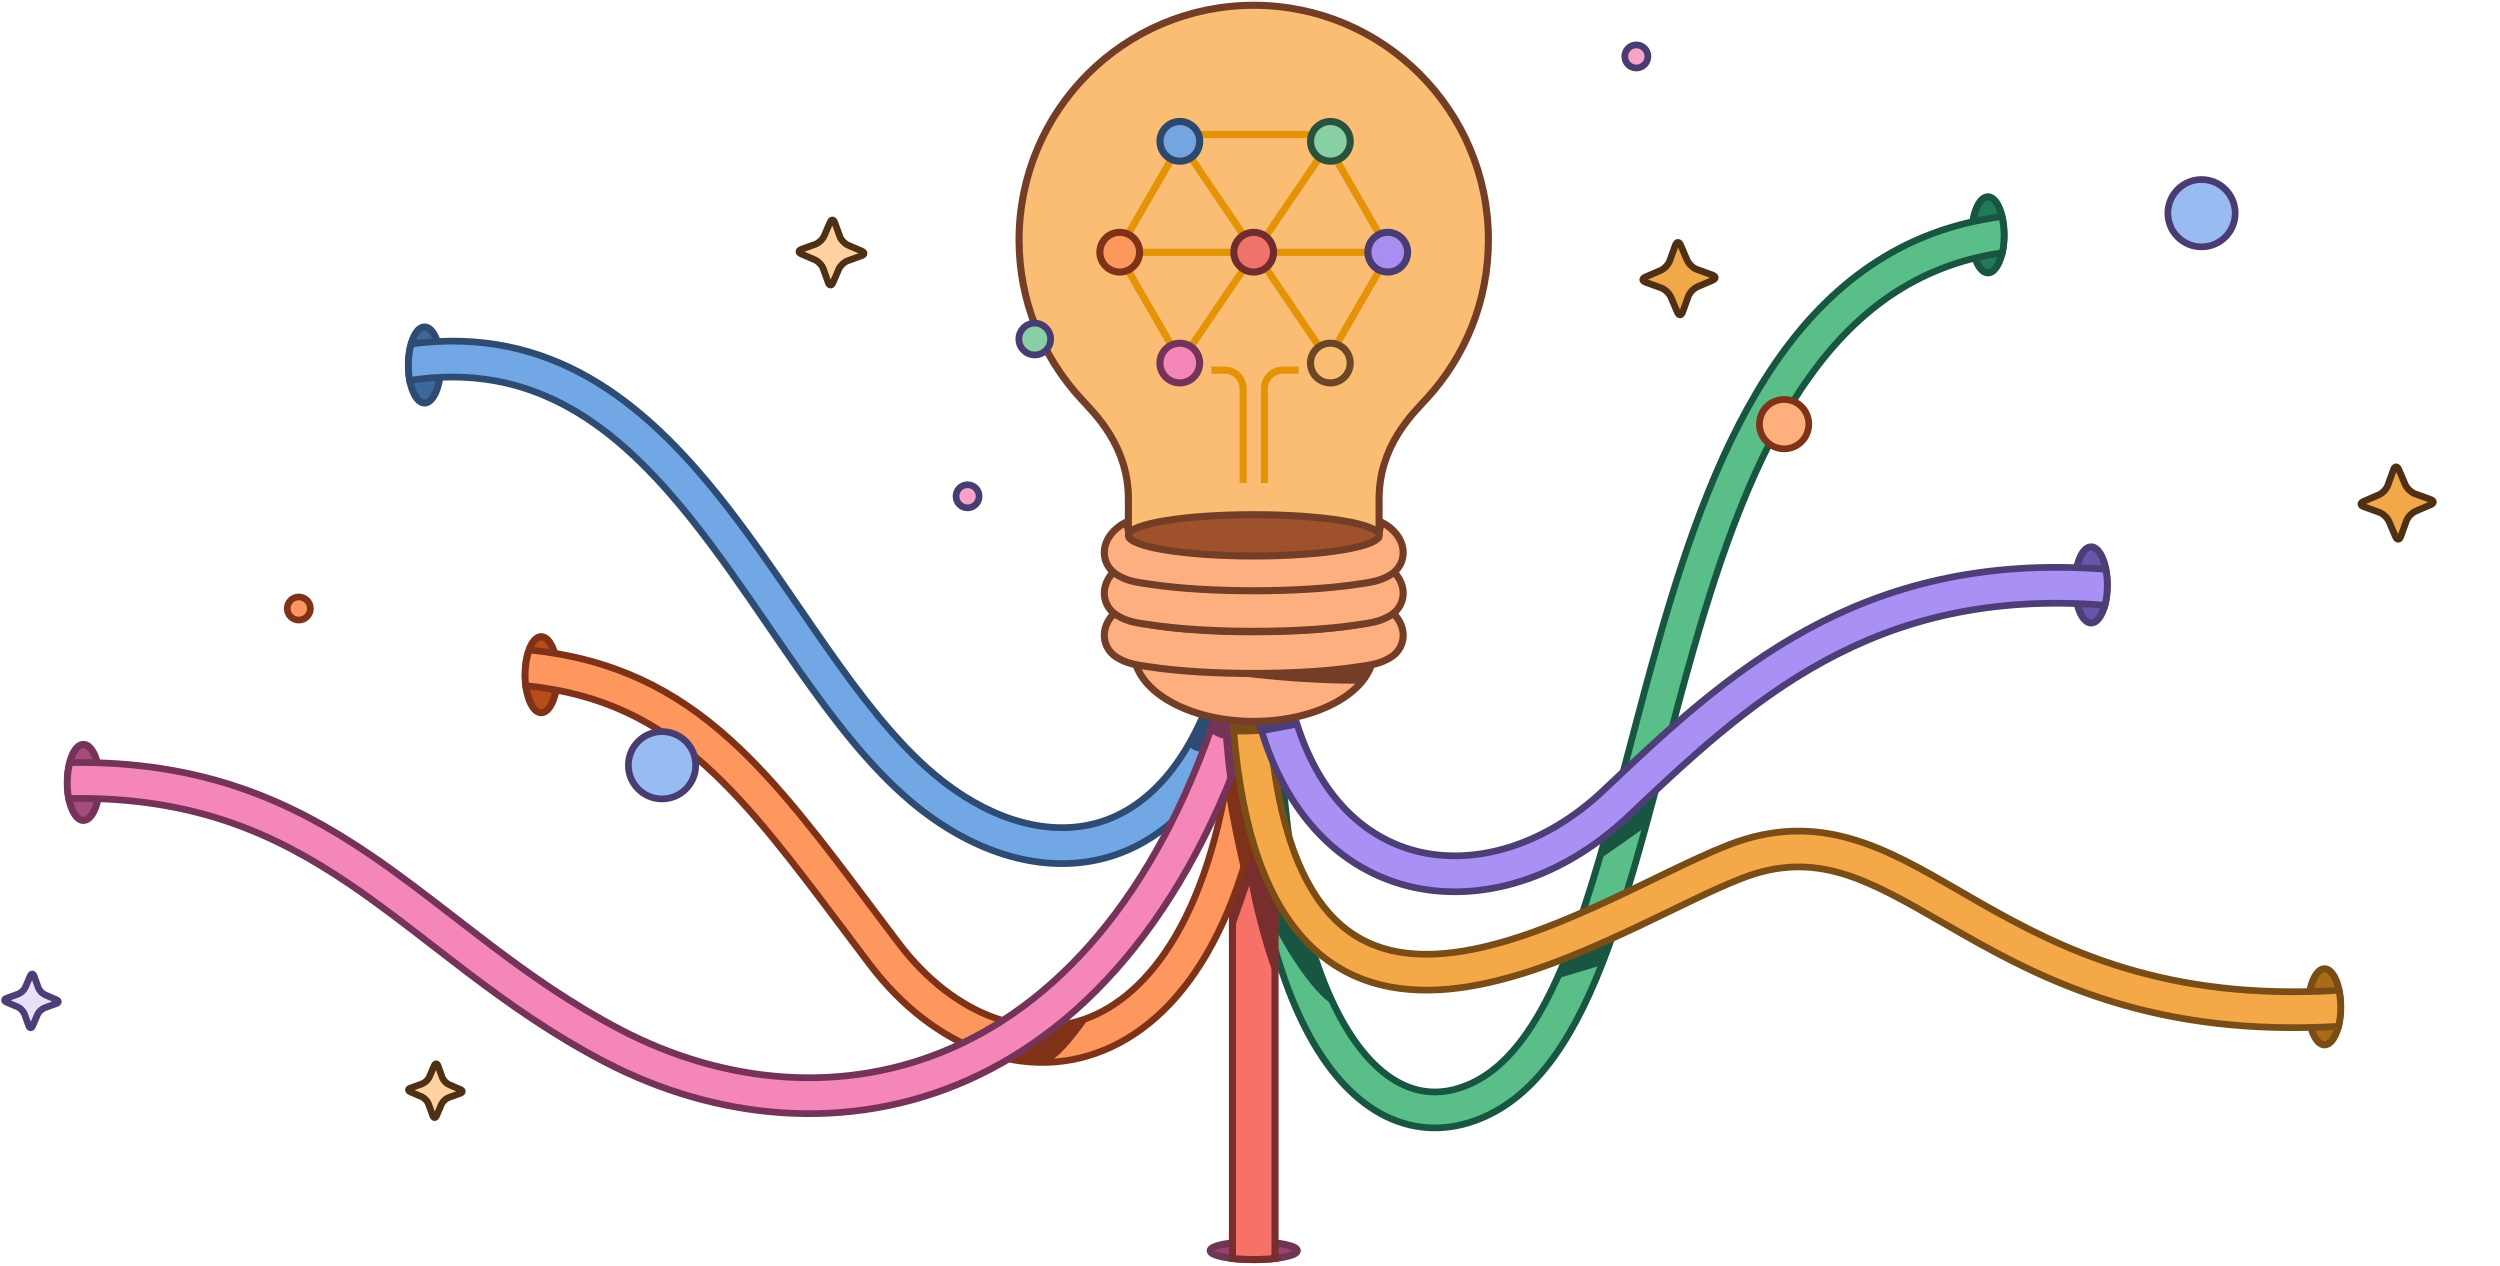 <svg width="557" height="282" viewBox="0 0 557 282" fill="none" xmlns="http://www.w3.org/2000/svg">
	<path d="M442.91 60.787C440.927 60.787 439.32 56.997 439.32 52.321C439.32 47.645 440.927 43.855 442.91 43.855C444.893 43.855 446.5 47.645 446.5 52.321C446.5 56.997 444.893 60.787 442.91 60.787Z" fill="#1F7A57" stroke="#195642" stroke-width="1.581" stroke-miterlimit="10" />
	<path fill-rule="evenodd" clip-rule="evenodd" d="M446.107 56.321C446.358 55.165 446.5 53.855 446.5 52.466C446.5 50.935 446.327 49.498 446.026 48.258C423.449 51.163 407.51 63.579 395.749 80.584C383.735 97.955 375.952 120.279 369.592 142.525C367.242 150.743 365.096 158.905 363.008 166.847L363.008 166.848L363.008 166.848C359.366 180.697 355.901 193.876 351.841 205.51C348.674 214.584 345.237 222.415 341.243 228.586C337.252 234.752 332.846 239.042 327.819 241.37C322.672 243.754 317.789 243.884 313.252 241.971C308.607 240.013 303.88 235.721 299.614 228.437C291.043 213.806 285 188.212 285 150.5H277C277 188.788 283.09 216.056 292.711 232.481C297.54 240.725 303.423 246.509 310.144 249.343C316.973 252.222 324.211 251.858 331.181 248.63C338.029 245.458 343.467 239.873 347.959 232.933C352.447 225.999 356.131 217.494 359.394 208.146C363.545 196.252 367.165 182.497 370.875 168.401L370.875 168.4C372.947 160.526 375.047 152.546 377.283 144.725C383.61 122.596 391.109 101.358 402.329 85.135C412.942 69.79 426.76 59.091 446.107 56.321Z" fill="#5ABE89" />
	<path d="M446.107 56.321L446.84 56.48L446.73 56.989L446.214 57.063L446.107 56.321ZM446.026 48.258L445.93 47.514L446.596 47.429L446.755 48.081L446.026 48.258ZM395.749 80.584L395.132 80.157L395.132 80.157L395.749 80.584ZM369.592 142.525L368.871 142.319L368.871 142.319L369.592 142.525ZM363.008 166.847L363.733 167.038L363.731 167.045L363.008 166.847ZM363.008 166.848L363.731 167.045L363.729 167.054L363.726 167.063L363.008 166.848ZM363.008 166.848L362.282 166.657L362.286 166.645L362.289 166.633L363.008 166.848ZM351.841 205.51L352.549 205.757L352.549 205.757L351.841 205.51ZM341.243 228.586L340.613 228.179L340.613 228.179L341.243 228.586ZM327.819 241.37L328.134 242.051L328.134 242.051L327.819 241.37ZM313.252 241.971L313.544 241.28L313.544 241.28L313.252 241.971ZM299.614 228.437L298.967 228.816L298.967 228.816L299.614 228.437ZM285 150.5V149.75H285.75V150.5H285ZM277 150.5H276.25V149.75H277V150.5ZM292.711 232.481L293.358 232.102L293.358 232.102L292.711 232.481ZM310.144 249.343L310.436 248.652L310.436 248.652L310.144 249.343ZM331.181 248.63L330.866 247.949L330.866 247.949L331.181 248.63ZM347.959 232.933L348.588 233.341L348.588 233.341L347.959 232.933ZM359.394 208.146L360.102 208.393L360.102 208.393L359.394 208.146ZM370.875 168.401L370.149 168.21L370.15 168.207L370.875 168.401ZM370.875 168.4L371.6 168.59L371.6 168.593L370.875 168.4ZM377.283 144.725L378.004 144.931L378.004 144.931L377.283 144.725ZM402.329 85.135L402.946 85.561L402.946 85.561L402.329 85.135ZM445.374 56.161C445.613 55.061 445.75 53.805 445.75 52.466H447.25C447.25 53.904 447.103 55.268 446.84 56.48L445.374 56.161ZM445.75 52.466C445.75 50.989 445.583 49.612 445.297 48.435L446.755 48.081C447.072 49.384 447.25 50.88 447.25 52.466H445.75ZM446.122 49.002C423.805 51.874 408.037 64.136 396.366 81.011L395.132 80.157C406.983 63.023 423.094 50.453 445.93 47.514L446.122 49.002ZM396.366 81.011C384.426 98.274 376.67 120.497 370.313 142.732L368.871 142.319C375.234 120.062 383.044 97.636 395.132 80.157L396.366 81.011ZM370.313 142.732C367.966 150.94 365.822 159.095 363.733 167.038L362.282 166.657C364.37 158.716 366.518 150.546 368.871 142.319L370.313 142.732ZM363.731 167.045L363.731 167.045L362.284 166.65L362.284 166.65L363.731 167.045ZM363.726 167.063L363.726 167.064L362.289 166.633L362.289 166.632L363.726 167.063ZM363.733 167.039C360.094 180.881 356.621 194.09 352.549 205.757L351.132 205.263C355.181 193.662 358.639 180.514 362.282 166.657L363.733 167.039ZM352.549 205.757C349.373 214.857 345.913 222.751 341.872 228.994L340.613 228.179C344.561 222.08 347.974 214.311 351.132 205.263L352.549 205.757ZM341.872 228.994C337.835 235.232 333.332 239.644 328.134 242.051L327.504 240.69C332.36 238.44 336.67 234.271 340.613 228.179L341.872 228.994ZM328.134 242.051C322.816 244.514 317.713 244.666 312.961 242.662L313.544 241.28C317.866 243.102 322.528 242.994 327.504 240.69L328.134 242.051ZM312.961 242.662C308.122 240.622 303.286 236.19 298.967 228.816L300.261 228.058C304.475 235.252 309.093 239.404 313.544 241.28L312.961 242.662ZM298.967 228.816C290.298 214.017 284.25 188.266 284.25 150.5H285.75C285.75 188.158 291.789 213.595 300.261 228.058L298.967 228.816ZM285 151.25H277V149.75H285V151.25ZM277.75 150.5C277.75 188.734 283.836 215.845 293.358 232.102L292.064 232.86C282.344 216.267 276.25 188.842 276.25 150.5H277.75ZM293.358 232.102C298.135 240.256 303.91 245.9 310.436 248.652L309.853 250.034C302.937 247.118 296.946 241.194 292.064 232.86L293.358 232.102ZM310.436 248.652C317.049 251.44 324.067 251.098 330.866 247.949L331.496 249.31C324.356 252.617 316.896 253.003 309.853 250.034L310.436 248.652ZM330.866 247.949C337.543 244.857 342.884 239.393 347.329 232.526L348.588 233.341C344.049 240.353 338.515 246.06 331.496 249.31L330.866 247.949ZM347.329 232.526C351.771 225.663 355.432 217.221 358.686 207.899L360.102 208.393C356.83 217.767 353.123 226.335 348.588 233.341L347.329 232.526ZM358.686 207.899C362.825 196.038 366.438 182.314 370.149 168.21L371.6 168.591C367.892 182.681 364.265 196.466 360.102 208.393L358.686 207.899ZM370.15 168.207L370.15 168.206L371.6 168.593L371.599 168.594L370.15 168.207ZM370.15 168.209C372.221 160.337 374.323 152.349 376.562 144.518L378.004 144.931C375.771 152.744 373.673 160.716 371.6 168.59L370.15 168.209ZM376.562 144.518C382.892 122.379 390.417 101.039 401.712 84.708L402.946 85.561C391.8 101.677 384.328 122.813 378.004 144.931L376.562 144.518ZM401.712 84.708C412.413 69.237 426.399 58.386 446.001 55.578L446.214 57.063C427.121 59.797 413.471 70.344 402.946 85.561L401.712 84.708Z" fill="#195642" />
	<path d="M296.5 223.5C291.5 220.5 281.5 204.5 281 198L290.5 202.5C291.035 208.455 292.936 213.784 296.5 223.5Z" fill="#195642" />
	<path d="M370.5 172L359 181.5L357 191L367 184L370.5 172Z" fill="#195642" />
	<path d="M357 215L359.5 206.5L349 211.5L347 218L357 215Z" fill="#195642" />
	<path d="M279.332 280.631C284.694 280.631 289.041 279.743 289.041 278.648C289.041 277.553 284.694 276.665 279.332 276.665C273.97 276.665 269.623 277.553 269.623 278.648C269.623 279.743 273.97 280.631 279.332 280.631Z" fill="#97436E" stroke="#6F3554" stroke-width="1.581" stroke-miterlimit="10" />
	<path d="M279.332 280.631C281.056 280.631 282.673 280.539 284.076 280.378V149.789H274.589V280.378C275.992 280.539 277.609 280.631 279.332 280.631Z" fill="#F67269" stroke="#772E2C" stroke-width="1.581" stroke-miterlimit="10" />
	<path d="M274.989 206.809C274.989 206.809 279.958 193.49 281 188L279.5 179L277 184L275.179 197.154L274.989 206.809Z" fill="#772E2C" />
	<path d="M284 217.5C283.2 216.3 278.5 202 277.5 191.5L281.5 186L284.5 196.5L284 217.5Z" fill="#772E2C" />
	<path d="M270.287 160.161L269.549 164.483C269.549 164.483 271.025 166.591 274.293 167.119L275.558 160.688L270.287 160.161Z" fill="#733D26" />
	<path d="M275.218 160.721V162.463C275.218 162.463 278.219 165.852 283.35 165.949L284.512 160.721L275.218 160.721Z" fill="#6F3554" />
	<path d="M94.59 89.787C96.573 89.787 98.18 85.997 98.18 81.321C98.18 76.645 96.573 72.855 94.59 72.855C92.607 72.855 91 76.645 91 81.321C91 85.997 92.607 89.787 94.59 89.787Z" fill="#3C699B" stroke="#2E4C73" stroke-width="1.581" stroke-miterlimit="10" />
	<path fill-rule="evenodd" clip-rule="evenodd" d="M91.282 84.761C91.1 83.749 91 82.635 91 81.466C91 79.666 91.238 77.997 91.644 76.626C122.749 72.457 143.442 89.619 160.187 110.565C166.424 118.368 172.273 126.899 177.945 135.173C180.068 138.27 182.167 141.332 184.252 144.305C192.011 155.371 199.635 165.306 208.082 172.445C219.656 182.225 232.612 186.366 243.774 183.53C254.762 180.737 265.399 170.811 271.66 149.378L279.34 151.622C272.601 174.689 260.417 187.555 245.744 191.283C231.246 194.968 215.702 189.359 202.918 178.555C193.615 170.694 185.489 160.004 177.701 148.898C175.508 145.77 173.345 142.615 171.185 139.463L171.184 139.463L171.184 139.463C165.571 131.274 159.978 123.116 153.938 115.56C137.526 95.03 118.985 80.452 91.282 84.761Z" fill="#71A7E5" />
	<path d="M91.282 84.761L90.544 84.894L90.673 85.615L91.397 85.502L91.282 84.761ZM91.644 76.626L91.545 75.882L91.063 75.947L90.925 76.413L91.644 76.626ZM160.187 110.565L159.601 111.033L159.601 111.033L160.187 110.565ZM177.945 135.173L177.326 135.597L177.326 135.597L177.945 135.173ZM184.252 144.305L184.866 143.874L184.866 143.874L184.252 144.305ZM208.082 172.445L207.598 173.018L207.598 173.018L208.082 172.445ZM243.774 183.53L243.589 182.803L243.589 182.803L243.774 183.53ZM271.66 149.378L271.871 148.658L271.151 148.448L270.941 149.168L271.66 149.378ZM279.34 151.622L280.059 151.832L280.27 151.112L279.55 150.902L279.34 151.622ZM245.744 191.283L245.56 190.556L245.56 190.556L245.744 191.283ZM202.918 178.555L203.402 177.982L203.402 177.982L202.918 178.555ZM177.701 148.898L178.316 148.467L178.316 148.467L177.701 148.898ZM171.185 139.463L170.565 139.886L170.566 139.887L171.185 139.463ZM171.184 139.463L170.56 139.879L170.565 139.885L171.184 139.463ZM171.184 139.463L171.808 139.047L171.803 139.039L171.184 139.463ZM153.938 115.56L154.524 115.092L154.524 115.092L153.938 115.56ZM92.02 84.629C91.847 83.662 91.75 82.593 91.75 81.466H90.25C90.25 82.677 90.354 83.835 90.544 84.894L92.02 84.629ZM91.75 81.466C91.75 79.729 91.98 78.133 92.364 76.838L90.925 76.413C90.496 77.862 90.25 79.604 90.25 81.466H91.75ZM91.744 77.369C122.45 73.253 142.91 90.154 159.601 111.033L160.773 110.097C143.975 89.084 123.048 71.66 91.545 75.882L91.744 77.369ZM159.601 111.033C165.818 118.811 171.651 127.319 177.326 135.597L178.563 134.749C172.894 126.479 167.03 117.924 160.773 110.097L159.601 111.033ZM177.326 135.597C179.449 138.694 181.55 141.758 183.638 144.736L184.866 143.874C182.783 140.905 180.687 137.847 178.563 134.749L177.326 135.597ZM183.638 144.736C191.399 155.805 199.07 165.811 207.598 173.018L208.566 171.872C200.199 164.801 192.622 154.936 184.866 143.874L183.638 144.736ZM207.598 173.018C219.286 182.895 232.484 187.173 243.959 184.257L243.589 182.803C232.739 185.56 220.026 181.556 208.566 171.872L207.598 173.018ZM243.959 184.257C255.291 181.377 266.074 171.176 272.38 149.589L270.941 149.168C264.724 170.447 254.232 180.098 243.589 182.803L243.959 184.257ZM271.45 150.098L279.129 152.342L279.55 150.902L271.871 148.658L271.45 150.098ZM278.62 151.411C271.925 174.326 259.886 186.916 245.56 190.556L245.929 192.01C260.948 188.193 273.276 175.051 280.059 151.832L278.62 151.411ZM245.56 190.556C231.374 194.161 216.073 188.69 203.402 177.982L202.434 179.128C215.331 190.027 231.117 195.774 245.929 192.01L245.56 190.556ZM203.402 177.982C194.18 170.188 186.1 159.57 178.316 148.467L177.087 149.329C184.878 160.439 193.051 171.199 202.434 179.128L203.402 177.982ZM178.316 148.467C176.125 145.343 173.964 142.191 171.803 139.039L170.566 139.887C172.726 143.038 174.892 146.197 177.087 149.329L178.316 148.467ZM171.804 139.041L171.804 139.04L170.565 139.885L170.565 139.886L171.804 139.041ZM171.809 139.047L171.808 139.047L170.56 139.879L170.56 139.879L171.809 139.047ZM171.803 139.039C166.192 130.854 160.584 122.673 154.524 115.092L153.352 116.028C159.372 123.559 164.949 131.694 170.566 139.887L171.803 139.039ZM154.524 115.092C138.056 94.491 119.274 79.648 91.167 84.02L91.397 85.502C118.695 81.256 136.997 95.569 153.352 116.028L154.524 115.092Z" fill="#2E4C73" />
	<path d="M268 167.5C266.467 167.476 265.72 167.069 264.5 166L268.5 159.5L270.5 160.5L268 167.5Z" fill="#2E4C73" />
	<path d="M120.59 158.787C122.573 158.787 124.18 154.997 124.18 150.321C124.18 145.645 122.573 141.855 120.59 141.855C118.607 141.855 117 145.645 117 150.321C117 154.997 118.607 158.787 120.59 158.787Z" fill="#B74D1A" stroke="#803218" stroke-width="1.581" stroke-miterlimit="10" />
	<path fill-rule="evenodd" clip-rule="evenodd" d="M117.134 152.769C117.047 152.037 117 151.264 117 150.466C117 148.291 117.348 146.307 117.92 144.808C136.719 146.7 150.366 153.716 162.535 164.658C173.406 174.434 183.168 187.436 194.402 202.4L194.403 202.401C196.286 204.91 198.211 207.473 200.189 210.085C212.753 226.679 229.987 232.672 244.242 226.002C258.786 219.197 272.542 198.263 275.51 155.722L283.49 156.278C280.458 199.737 266.214 224.553 247.633 233.248C228.763 242.078 207.747 233.321 193.811 214.915C191.784 212.238 189.83 209.637 187.934 207.113L187.933 207.112C176.648 192.089 167.427 179.816 157.186 170.607C146.192 160.721 134.112 154.48 117.134 152.769Z" fill="#FD975D" />
	<path d="M117.134 152.769L116.39 152.858L116.461 153.455L117.059 153.515L117.134 152.769ZM117.92 144.808L117.995 144.061L117.423 144.004L117.219 144.54L117.92 144.808ZM162.535 164.658L163.036 164.1L163.036 164.1L162.535 164.658ZM194.402 202.4L193.803 202.85L193.804 202.852L194.402 202.4ZM194.403 202.401L195.003 201.951L195.002 201.95L194.403 202.401ZM200.189 210.085L200.787 209.633L200.787 209.633L200.189 210.085ZM244.242 226.002L243.924 225.323L243.924 225.323L244.242 226.002ZM275.51 155.722L275.562 154.973L274.814 154.921L274.762 155.669L275.51 155.722ZM283.49 156.278L284.238 156.331L284.291 155.582L283.542 155.53L283.49 156.278ZM247.633 233.248L247.951 233.927L247.951 233.927L247.633 233.248ZM193.811 214.915L193.213 215.367L193.213 215.367L193.811 214.915ZM187.934 207.113L187.334 207.563L187.335 207.564L187.934 207.113ZM187.933 207.112L188.534 206.662L188.533 206.661L187.933 207.112ZM157.186 170.607L157.687 170.049L157.687 170.049L157.186 170.607ZM117.879 152.68C117.795 151.978 117.75 151.235 117.75 150.466H116.25C116.25 151.294 116.299 152.096 116.39 152.858L117.879 152.68ZM117.75 150.466C117.75 148.363 118.087 146.473 118.62 145.075L117.219 144.54C116.608 146.141 116.25 148.219 116.25 150.466H117.75ZM117.845 145.554C136.47 147.428 149.971 154.369 162.033 165.216L163.036 164.1C150.762 153.063 136.969 145.971 117.995 144.061L117.845 145.554ZM162.033 165.216C172.839 174.933 182.556 187.87 193.803 202.85L195.002 201.95C183.78 187.003 173.973 173.935 163.036 164.1L162.033 165.216ZM193.804 202.852L193.805 202.853L195.002 201.95L195.001 201.948L193.804 202.852ZM193.804 202.852C195.687 205.36 197.612 207.924 199.591 210.538L200.787 209.633C198.81 207.022 196.886 204.459 195.003 201.951L193.804 202.852ZM199.591 210.538C212.285 227.304 229.875 233.553 244.56 226.681L243.924 225.323C230.1 231.792 213.22 226.054 200.787 209.633L199.591 210.538ZM244.56 226.681C259.482 219.699 273.284 198.402 276.258 155.774L274.762 155.669C271.8 198.124 258.09 218.694 243.924 225.323L244.56 226.681ZM275.458 156.47L283.438 157.027L283.542 155.53L275.562 154.973L275.458 156.47ZM282.742 156.226C279.716 199.599 265.517 224.051 247.315 232.569L247.951 233.927C266.911 225.055 281.201 199.874 284.238 156.331L282.742 156.226ZM247.315 232.569C228.879 241.195 208.218 232.7 194.409 214.462L193.213 215.367C207.277 233.942 228.646 242.96 247.951 233.927L247.315 232.569ZM194.409 214.462C192.383 211.786 190.43 209.186 188.534 206.663L187.335 207.564C189.23 210.087 191.185 212.689 193.213 215.367L194.409 214.462ZM188.535 206.664L188.534 206.662L187.333 207.561L187.334 207.563L188.535 206.664ZM188.533 206.661C177.261 191.657 167.995 179.318 157.687 170.049L156.684 171.164C166.86 180.315 176.035 192.522 187.334 207.562L188.533 206.661ZM157.687 170.049C146.588 160.068 134.362 153.751 117.21 152.023L117.059 153.515C133.861 155.208 145.796 161.373 156.684 171.164L157.687 170.049Z" fill="#803218" />
	<path d="M275.5 171L273 176C273.65 180.805 275.788 191.237 277 195.5L279.5 188.5L275.5 171Z" fill="#803218" />
	<path d="M233 237C235.5 236 239 232 242.5 227C234.729 229.12 231.884 229.302 228.5 228.5L225.5 236C227.556 236.586 229.598 237.504 233 237Z" fill="#803218" />
	<path d="M18.59 182.787C20.573 182.787 22.18 178.997 22.18 174.321C22.18 169.645 20.573 165.855 18.59 165.855C16.607 165.855 15 169.645 15 174.321C15 178.997 16.607 182.787 18.59 182.787Z" fill="#A54B7A" stroke="#763359" stroke-width="1.581" stroke-miterlimit="10" />
	<path fill-rule="evenodd" clip-rule="evenodd" d="M272.676 153.825C259.167 197.791 236.76 222.439 212.505 233.285C188.219 244.143 161.385 241.483 138.352 229.454C127.392 223.731 118.003 217.104 109.056 210.327C106.498 208.39 103.959 206.426 101.422 204.465C95.169 199.629 88.934 194.807 82.495 190.44C64.826 178.454 45.037 169.454 15.567 169.898C15.208 171.216 15 172.784 15 174.466C15 175.69 15.11 176.853 15.308 177.904C42.985 177.407 61.285 185.719 78.005 197.06C84.226 201.28 90.151 205.863 96.319 210.632L96.319 210.633L96.319 210.633C98.899 212.628 101.521 214.656 104.226 216.704C113.309 223.584 123.108 230.519 134.648 236.546C159.481 249.514 188.897 252.603 215.77 240.588C242.673 228.559 266.333 201.709 280.324 156.175L272.676 153.825Z" fill="#F486B8" />
	<path d="M212.505 233.285L212.198 232.6L212.198 232.6L212.505 233.285ZM272.676 153.825L272.897 153.108L272.18 152.888L271.96 153.605L272.676 153.825ZM138.352 229.454L138.699 228.79L138.699 228.79L138.352 229.454ZM109.056 210.327L109.508 209.729L109.508 209.729L109.056 210.327ZM101.422 204.465L100.963 205.058L100.963 205.058L101.422 204.465ZM82.495 190.44L82.074 191.06L82.074 191.06L82.495 190.44ZM15.567 169.898L15.556 169.148L14.991 169.157L14.843 169.701L15.567 169.898ZM15.308 177.904L14.571 178.043L14.689 178.665L15.322 178.654L15.308 177.904ZM78.005 197.06L78.426 196.44L78.426 196.44L78.005 197.06ZM96.319 210.632L96.799 210.056L96.788 210.048L96.777 210.039L96.319 210.632ZM96.319 210.633L95.839 211.209L95.853 211.221L95.869 211.233L96.319 210.633ZM96.319 210.633L96.778 210.04L96.769 210.033L96.319 210.633ZM104.226 216.704L103.773 217.302L103.773 217.302L104.226 216.704ZM134.648 236.546L134.301 237.21L134.301 237.21L134.648 236.546ZM215.77 240.588L215.464 239.903L215.464 239.903L215.77 240.588ZM280.324 156.175L281.04 156.395L281.261 155.678L280.544 155.458L280.324 156.175ZM212.811 233.969C237.314 223.013 259.839 198.158 273.393 154.045L271.96 153.605C258.496 197.423 236.206 221.866 212.198 232.6L212.811 233.969ZM138.004 230.119C161.206 242.236 188.283 244.936 212.811 233.969L212.198 232.6C188.155 243.35 161.563 240.73 138.699 228.79L138.004 230.119ZM108.603 210.925C117.563 217.711 126.99 224.367 138.004 230.119L138.699 228.79C127.793 223.095 118.443 216.496 109.508 209.729L108.603 210.925ZM100.963 205.058C103.499 207.019 106.042 208.985 108.603 210.925L109.508 209.729C106.955 207.795 104.418 205.833 101.881 203.871L100.963 205.058ZM82.074 191.06C88.491 195.413 94.707 200.22 100.963 205.058L101.881 203.871C95.631 199.038 89.378 194.202 82.916 189.819L82.074 191.06ZM15.578 170.648C44.857 170.207 64.498 179.138 82.074 191.06L82.916 189.819C65.155 177.771 45.217 168.702 15.556 169.148L15.578 170.648ZM15.75 174.466C15.75 172.843 15.951 171.342 16.291 170.095L14.843 169.701C14.465 171.09 14.25 172.725 14.25 174.466H15.75ZM16.045 177.765C15.856 176.763 15.75 175.646 15.75 174.466H14.25C14.25 175.734 14.364 176.944 14.571 178.043L16.045 177.765ZM78.426 196.44C61.612 185.035 43.164 176.654 15.295 177.154L15.322 178.654C42.806 178.16 60.957 186.403 77.584 197.681L78.426 196.44ZM96.777 210.039C90.613 205.272 84.67 200.675 78.426 196.44L77.584 197.681C83.782 201.886 89.689 206.454 95.86 211.226L96.777 210.039ZM96.799 210.056L96.799 210.056L95.838 211.209L95.839 211.209L96.799 210.056ZM96.769 210.033L96.769 210.033L95.869 211.233L95.869 211.233L96.769 210.033ZM104.678 216.106C101.978 214.061 99.358 212.035 96.778 210.04L95.86 211.226C98.44 213.221 101.065 215.251 103.773 217.302L104.678 216.106ZM134.996 235.881C123.51 229.883 113.749 222.976 104.678 216.106L103.773 217.302C112.869 224.191 122.707 231.155 134.301 237.21L134.996 235.881ZM215.464 239.903C188.834 251.81 159.66 248.761 134.996 235.881L134.301 237.21C159.303 250.267 188.961 253.397 216.076 241.273L215.464 239.903ZM279.607 155.955C265.661 201.342 242.118 227.985 215.464 239.903L216.076 241.273C243.227 229.133 267.004 202.076 281.04 156.395L279.607 155.955ZM272.456 154.542L280.103 156.892L280.544 155.458L272.897 153.108L272.456 154.542Z" fill="#763359" />
	<path d="M272.5 164.5C272 164.5 270.672 163.976 269.5 163L271.5 160L274.5 161L275.5 170L273.5 174C273.086 170.611 272.858 168.616 272.5 164.5Z" fill="#763359" />
	<path d="M517.91 232.787C515.928 232.787 514.32 228.997 514.32 224.321C514.32 219.645 515.928 215.855 517.91 215.855C519.893 215.855 521.5 219.645 521.5 224.321C521.5 228.997 519.893 232.787 517.91 232.787Z" fill="#A96C14" stroke="#7A4D16" stroke-width="1.581" stroke-miterlimit="10" />
	<path fill-rule="evenodd" clip-rule="evenodd" d="M282.494 157.277C283.85 181.551 289.187 195.708 296.179 203.539C302.967 211.141 311.872 213.375 322.184 212.393C332.648 211.396 344.129 207.103 355.255 202.088C359.83 200.025 364.266 197.879 368.51 195.825L368.51 195.825C369.402 195.393 370.286 194.965 371.16 194.544C376.149 192.137 380.882 189.901 385.045 188.274C405.307 180.359 420.11 188.941 436.625 198.514C438.143 199.394 439.675 200.282 441.228 201.167C459.549 211.607 482.492 223.02 521.116 220.651C521.362 221.798 521.5 223.094 521.5 224.466C521.5 225.997 521.328 227.432 521.027 228.671C480.581 231.022 456.191 218.901 437.267 208.117C435.814 207.289 434.404 206.478 433.03 205.687L433.029 205.687C415.909 195.833 404.496 189.265 387.956 195.726C384.119 197.224 379.649 199.331 374.636 201.749C373.78 202.162 372.91 202.583 372.026 203.011L372.025 203.011C367.779 205.066 363.226 207.27 358.543 209.381C347.278 214.459 334.79 219.229 322.942 220.357C310.941 221.5 299.19 218.922 290.212 208.867C281.439 199.042 275.901 182.699 274.507 157.723L282.494 157.277Z" fill="#F5A847" />
	<path d="M296.179 203.539L296.739 203.039L296.739 203.039L296.179 203.539ZM282.494 157.277L282.452 156.528L283.201 156.486L283.243 157.235L282.494 157.277ZM322.184 212.393L322.113 211.646L322.113 211.646L322.184 212.393ZM355.255 202.088L355.563 202.772L355.563 202.772L355.255 202.088ZM368.51 195.825L368.183 195.15L368.19 195.146L368.197 195.143L368.51 195.825ZM368.51 195.825L368.837 196.5L368.83 196.503L368.823 196.507L368.51 195.825ZM371.16 194.544L370.834 193.868L370.834 193.868L371.16 194.544ZM385.045 188.274L385.318 188.973L385.318 188.973L385.045 188.274ZM436.625 198.514L437.001 197.865L437.001 197.865L436.625 198.514ZM441.228 201.167L440.856 201.818L440.856 201.818L441.228 201.167ZM521.116 220.651L521.07 219.903L521.714 219.863L521.85 220.494L521.116 220.651ZM521.027 228.671L521.756 228.848L521.625 229.388L521.071 229.42L521.027 228.671ZM437.267 208.117L436.895 208.769L436.895 208.769L437.267 208.117ZM433.03 205.687L432.656 206.337L432.652 206.335L433.03 205.687ZM433.029 205.687L433.403 205.037L433.407 205.039L433.029 205.687ZM387.956 195.726L387.683 195.027L387.683 195.027L387.956 195.726ZM374.636 201.749L374.31 201.074L374.31 201.074L374.636 201.749ZM372.026 203.011L371.698 202.337L371.699 202.336L372.026 203.011ZM372.025 203.011L372.353 203.686L372.352 203.687L372.025 203.011ZM358.543 209.381L358.851 210.065L358.851 210.065L358.543 209.381ZM322.942 220.357L323.013 221.104L323.013 221.104L322.942 220.357ZM290.212 208.867L289.653 209.367L289.653 209.367L290.212 208.867ZM274.507 157.723L273.758 157.765L273.716 157.016L274.465 156.974L274.507 157.723ZM295.62 204.038C288.461 196.021 283.105 181.659 281.745 157.319L283.243 157.235C284.595 181.443 289.914 195.396 296.739 203.039L295.62 204.038ZM322.255 213.14C311.784 214.137 302.613 211.87 295.62 204.038L296.739 203.039C303.322 210.412 311.96 212.613 322.113 211.646L322.255 213.14ZM355.563 202.772C344.424 207.793 332.849 212.131 322.255 213.14L322.113 211.646C332.447 210.662 343.834 206.414 354.947 201.404L355.563 202.772ZM368.836 196.5C364.594 198.553 360.149 200.704 355.563 202.772L354.947 201.404C359.511 199.347 363.938 197.204 368.183 195.15L368.836 196.5ZM368.823 196.507L368.822 196.507L368.197 195.143L368.198 195.143L368.823 196.507ZM371.486 195.219C370.612 195.641 369.729 196.068 368.837 196.5L368.183 195.15C369.075 194.718 369.959 194.29 370.834 193.868L371.486 195.219ZM385.318 188.973C381.185 190.587 376.477 192.812 371.486 195.219L370.834 193.868C375.821 191.463 380.578 189.214 384.772 187.576L385.318 188.973ZM436.249 199.163C419.701 189.57 405.205 181.205 385.318 188.973L384.772 187.576C405.409 179.514 420.519 188.311 437.001 197.865L436.249 199.163ZM440.856 201.818C439.301 200.932 437.767 200.042 436.249 199.163L437.001 197.865C438.52 198.745 440.049 199.632 441.599 200.515L440.856 201.818ZM521.162 221.4C482.333 223.781 459.241 212.295 440.856 201.818L441.599 200.515C459.858 210.92 482.65 222.259 521.07 219.903L521.162 221.4ZM520.75 224.466C520.75 223.143 520.617 221.9 520.383 220.809L521.85 220.494C522.107 221.696 522.25 223.045 522.25 224.466H520.75ZM520.298 228.494C520.584 227.318 520.75 225.942 520.75 224.466H522.25C522.25 226.051 522.072 227.546 521.756 228.848L520.298 228.494ZM437.638 207.466C456.5 218.214 480.741 230.262 520.984 227.922L521.071 229.42C480.421 231.783 455.882 219.589 436.895 208.769L437.638 207.466ZM433.404 205.037C434.778 205.828 436.187 206.639 437.638 207.466L436.895 208.769C435.441 207.94 434.029 207.128 432.656 206.337L433.404 205.037ZM433.407 205.039L433.408 205.039L432.652 206.335L432.651 206.335L433.407 205.039ZM387.683 195.027C396.113 191.734 403.272 191.758 410.485 193.869C417.65 195.965 424.867 200.123 433.403 205.037L432.655 206.337C424.071 201.396 417.021 197.344 410.064 195.308C403.156 193.287 396.339 193.257 388.229 196.424L387.683 195.027ZM374.31 201.074C379.321 198.657 383.816 196.538 387.683 195.027L388.229 196.424C384.423 197.911 379.977 200.006 374.962 202.425L374.31 201.074ZM371.699 202.336C372.583 201.908 373.454 201.487 374.31 201.074L374.962 202.425C374.106 202.837 373.236 203.258 372.353 203.686L371.699 202.336ZM371.697 202.337L371.698 202.337L372.354 203.685L372.353 203.686L371.697 202.337ZM358.235 208.697C362.907 206.591 367.451 204.392 371.698 202.336L372.352 203.687C368.107 205.741 363.545 207.948 358.851 210.065L358.235 208.697ZM322.871 219.61C334.59 218.494 346.983 213.769 358.235 208.697L358.851 210.065C347.573 215.149 334.991 219.963 323.013 221.104L322.871 219.61ZM290.772 208.368C299.544 218.192 311.028 220.738 322.871 219.61L323.013 221.104C310.855 222.262 298.836 219.652 289.653 209.367L290.772 208.368ZM275.256 157.681C276.646 182.591 282.165 198.729 290.772 208.368L289.653 209.367C280.712 199.354 275.156 182.807 273.758 157.765L275.256 157.681ZM282.536 158.026L274.549 158.472L274.465 156.974L282.452 156.528L282.536 158.026Z" fill="#7A4D16" />
	<path d="M281 163.5C279.5 163.5 276.462 163.809 275 163.5L274.5 160.5H280.5C281.433 162.715 280 162 281 163.5Z" fill="#7A4D16" />
	<path d="M465.91 138.787C463.927 138.787 462.32 134.997 462.32 130.321C462.32 125.645 463.927 121.855 465.91 121.855C467.893 121.855 469.5 125.645 469.5 130.321C469.5 134.997 467.893 138.787 465.91 138.787Z" fill="#6956A8" stroke="#4D3E78" stroke-width="1.581" stroke-miterlimit="10" />
	<path fill-rule="evenodd" clip-rule="evenodd" d="M468.984 134.843C469.311 133.565 469.5 132.068 469.5 130.466C469.5 129.165 469.376 127.933 469.153 126.831C413.833 122.598 384.252 150.566 357.486 175.872L357.252 176.093C344.255 188.381 328.614 192.959 315.552 189.624C302.698 186.343 291.202 175.09 286.926 153.232L279.074 154.768C283.798 178.91 297.052 193.157 313.573 197.376C329.886 201.541 348.245 195.619 362.748 181.907C389.583 156.536 416.97 130.702 468.984 134.843Z" fill="#A990F5" />
	<path d="M468.984 134.843L469.71 135.029L469.553 135.64L468.924 135.59L468.984 134.843ZM469.153 126.831L469.21 126.084L469.776 126.127L469.888 126.683L469.153 126.831ZM357.486 175.872L358.001 176.417L358.001 176.417L357.486 175.872ZM357.252 176.093L357.767 176.638L357.767 176.638L357.252 176.093ZM315.552 189.624L315.738 188.898L315.738 188.898L315.552 189.624ZM286.926 153.232L286.782 152.496L287.518 152.352L287.662 153.088L286.926 153.232ZM279.074 154.768L278.338 154.912L278.194 154.176L278.93 154.032L279.074 154.768ZM313.573 197.376L313.759 196.649L313.759 196.649L313.573 197.376ZM362.748 181.907L363.263 182.452L363.263 182.452L362.748 181.907ZM468.257 134.656C468.568 133.446 468.75 132.011 468.75 130.466H470.25C470.25 132.124 470.055 133.685 469.71 135.029L468.257 134.656ZM468.75 130.466C468.75 129.212 468.63 128.029 468.418 126.98L469.888 126.683C470.121 127.836 470.25 129.119 470.25 130.466H468.75ZM469.096 127.579C414.128 123.373 384.762 151.116 358.001 176.417L356.97 175.327C383.742 150.015 413.538 121.823 469.21 126.084L469.096 127.579ZM358.001 176.417L357.767 176.638L356.737 175.548L356.97 175.327L358.001 176.417ZM357.767 176.638C344.629 189.06 328.733 193.764 315.366 190.351L315.738 188.898C328.495 192.155 343.881 187.703 356.737 175.548L357.767 176.638ZM315.366 190.351C302.17 186.982 290.508 175.449 286.19 153.376L287.662 153.088C291.896 174.731 303.227 185.703 315.738 188.898L315.366 190.351ZM287.07 153.968L279.218 155.504L278.93 154.032L286.782 152.496L287.07 153.968ZM279.81 154.624C284.492 178.552 297.582 192.519 313.759 196.649L313.387 198.102C296.522 193.796 283.103 179.267 278.338 154.912L279.81 154.624ZM313.759 196.649C329.766 200.736 347.871 194.94 362.233 181.362L363.263 182.452C348.619 196.297 330.005 202.345 313.387 198.102L313.759 196.649ZM362.233 181.362C389.072 155.987 416.675 129.926 469.043 134.095L468.924 135.59C417.264 131.478 390.094 157.085 363.263 182.452L362.233 181.362Z" fill="#4D3E78" />
	<path d="M289.5 162L281.5 163.5L281 161L288.5 160L289.5 162Z" fill="#4D3E78" />
	<path d="M279.333 160.732C294.097 160.732 306.066 153.726 306.066 145.083C306.066 136.441 294.097 129.434 279.333 129.434C264.568 129.434 252.599 136.441 252.599 145.083C252.599 153.726 264.568 160.732 279.333 160.732Z" fill="#FEAF7F" stroke="#733D26" stroke-width="1.581" stroke-miterlimit="10" />
	<path d="M279.333 1.177C250.457 1.177 227.049 24.585 227.049 53.46C227.049 67.022 232.214 79.378 240.683 88.668C243.832 92.122 251.403 99.205 251.403 111.166C251.403 123.125 251.403 133.812 251.403 133.812C251.403 136.351 263.907 138.41 279.333 138.41C294.758 138.41 307.262 136.351 307.262 133.812C307.262 133.812 307.262 123.125 307.262 111.166C307.262 99.206 314.833 92.122 317.982 88.668C326.451 79.378 331.616 67.022 331.616 53.46C331.617 24.585 308.209 1.177 279.333 1.177Z" fill="#FBBD74" stroke="#733D26" stroke-width="1.581" stroke-miterlimit="10" stroke-linejoin="round" />
	<path d="M307.713 134.713L306.579 138.181C304.027 139.131 295.08 140.752 279.333 140.752C263.586 140.752 254.639 139.131 252.086 138.181L250.953 134.713C244.692 137.965 244.886 144.065 248.855 146.485C251.336 147.998 253.43 148.18 256.592 148.647C262.704 149.549 270.78 150.046 279.333 150.046C287.885 150.046 295.961 149.549 302.074 148.647C305.235 148.18 307.329 147.998 309.811 146.485C313.78 144.065 313.973 137.966 307.713 134.713Z" fill="#FEAF7F" stroke="#733D26" stroke-width="1.581" stroke-miterlimit="10" />
	<path d="M307.713 125.33L306.579 128.799C304.027 129.749 295.08 131.369 279.333 131.369C263.586 131.369 254.639 129.749 252.086 128.799L250.953 125.33C244.692 128.583 244.886 134.682 248.855 137.102C251.336 138.615 253.43 138.798 256.592 139.265C262.704 140.167 270.78 140.663 279.333 140.663C287.885 140.663 295.961 140.167 302.074 139.265C305.235 138.798 307.329 138.615 309.811 137.102C313.78 134.682 313.973 128.583 307.713 125.33Z" fill="#FEAF7F" stroke="#733D26" stroke-width="1.581" stroke-miterlimit="10" />
	<path d="M307.713 116.286L307.114 119.755C304.562 120.705 295.08 122.325 279.333 122.325C263.586 122.325 254.304 120.705 251.751 119.755L250.953 116.286C244.692 119.539 244.886 125.638 248.855 128.059C251.336 129.572 253.43 129.754 256.592 130.221C262.704 131.123 270.78 131.62 279.333 131.62C287.885 131.62 295.961 131.123 302.074 130.221C305.235 129.754 307.329 129.572 309.811 128.059C313.78 125.638 313.974 119.539 307.713 116.286Z" fill="#FEAF7F" stroke="#733D26" stroke-width="1.581" stroke-miterlimit="10" />
	<path d="M269.914 149.705C269.914 149.705 284.808 152.333 302.679 152.333L305.132 147.953C305.132 147.953 288.662 150.581 269.914 149.705Z" fill="#733D26" />
	<path d="M307.263 119.273C307.263 121.812 294.758 123.871 279.333 123.871C263.908 123.871 251.403 121.812 251.403 119.273C251.403 116.733 263.908 114.675 279.333 114.675C294.758 114.675 307.263 116.733 307.263 119.273Z" fill="#9E512B" stroke="#733D26" stroke-width="1.581" stroke-miterlimit="10" stroke-linejoin="round" />
	<path d="M249.008 56.217H309.191" stroke="#E49307" stroke-width="1.581" stroke-miterlimit="10" />
	<path d="M262.869 31.49L296.4 80.885" stroke="#E49307" stroke-width="1.581" stroke-miterlimit="10" />
	<path d="M262.855 80.885L296.413 31.49" stroke="#E49307" stroke-width="1.581" stroke-miterlimit="10" />
	<path d="M264.163 82.468L249.008 56.217L264.163 29.968H294.474L309.63 56.217L294.474 82.468" stroke="#E49307" stroke-width="1.581" stroke-miterlimit="10" />
	<path d="M262.855 85.308C265.298 85.308 267.279 83.328 267.279 80.885C267.279 78.442 265.298 76.462 262.855 76.462C260.413 76.462 258.432 78.442 258.432 80.885C258.432 83.328 260.413 85.308 262.855 85.308Z" fill="#F486B8" stroke="#763359" stroke-width="1.581" stroke-miterlimit="10" />
	<path d="M296.401 85.308C298.844 85.308 300.824 83.328 300.824 80.885C300.824 78.442 298.844 76.462 296.401 76.462C293.958 76.462 291.978 78.442 291.978 80.885C291.978 83.328 293.958 85.308 296.401 85.308Z" fill="#FBBD74" stroke="#6D4624" stroke-width="1.581" stroke-miterlimit="10" />
	<path d="M262.869 35.913C265.312 35.913 267.293 33.933 267.293 31.49C267.293 29.047 265.312 27.066 262.869 27.066C260.426 27.066 258.446 29.047 258.446 31.49C258.446 33.933 260.426 35.913 262.869 35.913Z" fill="#75A5E0" stroke="#2D476D" stroke-width="1.581" stroke-miterlimit="10" />
	<path d="M296.414 35.913C298.857 35.913 300.837 33.933 300.837 31.49C300.837 29.047 298.857 27.066 296.414 27.066C293.971 27.066 291.99 29.047 291.99 31.49C291.99 33.933 293.971 35.913 296.414 35.913Z" fill="#88D0A3" stroke="#29523C" stroke-width="1.581" stroke-miterlimit="10" />
	<path d="M249.474 60.611C251.917 60.611 253.898 58.631 253.898 56.188C253.898 53.745 251.917 51.764 249.474 51.764C247.031 51.764 245.051 53.745 245.051 56.188C245.051 58.631 247.031 60.611 249.474 60.611Z" fill="#FD975D" stroke="#803218" stroke-width="1.581" stroke-miterlimit="10" />
	<path d="M279.319 60.611C281.762 60.611 283.743 58.631 283.743 56.188C283.743 53.745 281.762 51.764 279.319 51.764C276.876 51.764 274.896 53.745 274.896 56.188C274.896 58.631 276.876 60.611 279.319 60.611Z" fill="#EF736A" stroke="#712C2D" stroke-width="1.581" stroke-miterlimit="10" />
	<path d="M309.191 60.611C311.634 60.611 313.614 58.631 313.614 56.188C313.614 53.745 311.634 51.764 309.191 51.764C306.748 51.764 304.768 53.745 304.768 56.188C304.768 58.631 306.748 60.611 309.191 60.611Z" fill="#A88FEF" stroke="#483C72" stroke-width="1.581" stroke-miterlimit="10" />
	<path d="M276.961 107.614V86.583C276.961 84.312 275.121 82.472 272.85 82.472H269.907" stroke="#E49307" stroke-width="1.581" stroke-miterlimit="10" />
	<path d="M281.705 107.614V86.583C281.705 84.312 283.545 82.472 285.816 82.472C286.297 82.472 289.332 82.472 289.332 82.472" stroke="#E49307" stroke-width="1.581" stroke-miterlimit="10" />
	<path d="M364.575 15.15C365.997 15.15 367.15 13.997 367.15 12.575C367.15 11.153 365.997 10 364.575 10C363.153 10 362 11.153 362 12.575C362 13.997 363.153 15.15 364.575 15.15Z" fill="#FAA3CA" stroke="#483C72" stroke-width="1.5" stroke-miterlimit="10" />
	<path d="M215.575 113.15C216.997 113.15 218.15 111.997 218.15 110.575C218.15 109.153 216.997 108 215.575 108C214.153 108 213 109.153 213 110.575C213 111.997 214.153 113.15 215.575 113.15Z" fill="#FAA3CA" stroke="#483C72" stroke-width="1.5" stroke-miterlimit="10" />
	<path d="M66.575 138.15C67.997 138.15 69.15 136.997 69.15 135.575C69.15 134.153 67.997 133 66.575 133C65.153 133 64 134.153 64 135.575C64 136.997 65.153 138.15 66.575 138.15Z" fill="#FD975D" stroke="#803218" stroke-width="1.5" stroke-miterlimit="10" />
	<path d="M230.541 79.082C232.497 79.082 234.082 77.497 234.082 75.541C234.082 73.585 232.497 72 230.541 72C228.585 72 227 73.585 227 75.541C227 77.497 228.585 79.082 230.541 79.082Z" fill="#88D0A3" stroke="#483C72" stroke-width="1.5" stroke-miterlimit="10" />
	<path d="M490.5 55C494.642 55 498 51.642 498 47.5C498 43.358 494.642 40 490.5 40C486.358 40 483 43.358 483 47.5C483 51.642 486.358 55 490.5 55Z" fill="#98BCF1" stroke="#483C72" stroke-width="1.5" stroke-miterlimit="10" />
	<path d="M397.5 100C400.538 100 403 97.538 403 94.5C403 91.462 400.538 89 397.5 89C394.462 89 392 91.462 392 94.5C392 97.538 394.462 100 397.5 100Z" fill="#FFAF7E" stroke="#803218" stroke-width="1.5" stroke-miterlimit="10" />
	<path d="M147.5 178C151.642 178 155 174.642 155 170.5C155 166.358 151.642 163 147.5 163C143.358 163 140 166.358 140 170.5C140 174.642 143.358 178 147.5 178Z" fill="#98BCF1" stroke="#483C72" stroke-width="1.5" stroke-miterlimit="10" />
	<path d="M376.143 66.059C376.442 65.223 377.356 64.255 378.171 63.905L381.553 62.453C382.371 62.102 382.356 61.567 381.519 61.269L378.055 60.018C377.221 59.718 376.251 58.804 375.901 57.984L374.448 54.602C374.097 53.786 373.566 53.802 373.265 54.635L372.018 58.099C371.717 58.937 370.805 59.906 369.989 60.254L366.605 61.707C365.79 62.057 365.806 62.591 366.641 62.89L370.107 64.142C370.94 64.442 371.911 65.358 372.26 66.173L373.713 69.559C374.063 70.375 374.595 70.358 374.896 69.525L376.143 66.059Z" fill="#F0A848" stroke="#4F3014" stroke-width="1.5" stroke-miterlimit="10" stroke-linejoin="round" />
	<path d="M536.144 116.059C536.443 115.223 537.357 114.255 538.172 113.905L541.554 112.453C542.372 112.102 542.357 111.567 541.52 111.269L538.056 110.018C537.222 109.718 536.252 108.804 535.902 107.984L534.449 104.602C534.098 103.786 533.567 103.802 533.266 104.635L532.019 108.099C531.718 108.937 530.806 109.905 529.99 110.254L526.606 111.707C525.791 112.057 525.807 112.591 526.642 112.89L530.108 114.142C530.941 114.442 531.912 115.358 532.261 116.173L533.714 119.559C534.064 120.375 534.596 120.358 534.897 119.524L536.144 116.059Z" fill="#F0A848" stroke="#4F3014" stroke-width="1.5" stroke-miterlimit="10" stroke-linejoin="round" />
	<path d="M187.109 52.686C187.378 53.435 188.2 54.306 188.932 54.622L191.971 55.927C192.705 56.24 192.691 56.72 191.939 56.989L188.829 58.113C188.08 58.382 187.208 59.206 186.894 59.941L185.59 62.98C185.275 63.711 184.797 63.697 184.527 62.949L183.405 59.838C183.136 59.084 182.315 58.214 181.584 57.9L178.544 56.594C177.81 56.28 177.825 55.801 178.575 55.534L181.688 54.406C182.437 54.139 183.308 53.315 183.621 52.583L184.927 49.54C185.241 48.807 185.719 48.822 185.989 49.572L187.109 52.686Z" fill="#FFD29F" stroke="#4F3014" stroke-width="1.5" stroke-miterlimit="10" stroke-linejoin="round" />
	<path d="M98.533 240.048C98.756 240.668 99.436 241.388 100.041 241.649L102.554 242.728C103.161 242.987 103.149 243.384 102.528 243.606L99.956 244.536C99.336 244.758 98.615 245.44 98.356 246.048L97.277 248.561C97.017 249.165 96.622 249.153 96.398 248.535L95.471 245.962C95.248 245.339 94.569 244.619 93.965 244.36L91.451 243.28C90.844 243.02 90.856 242.624 91.476 242.403L94.051 241.471C94.67 241.25 95.39 240.568 95.65 239.963L96.729 237.447C96.989 236.841 97.384 236.853 97.607 237.473L98.533 240.048Z" fill="#FFD29F" stroke="#4F3014" stroke-width="1.5" stroke-miterlimit="10" stroke-linejoin="round" />
	<path d="M8.531 220.048C8.754 220.668 9.434 221.388 10.039 221.649L12.552 222.728C13.159 222.987 13.148 223.384 12.526 223.606L9.954 224.536C9.334 224.758 8.613 225.44 8.354 226.048L7.275 228.561C7.015 229.165 6.62 229.153 6.396 228.535L5.469 225.962C5.246 225.339 4.567 224.619 3.963 224.36L1.449 223.28C0.842 223.02 0.854 222.624 1.474 222.403L4.049 221.471C4.668 221.25 5.388 220.568 5.648 219.963L6.727 217.447C6.987 216.841 7.382 216.853 7.605 217.473L8.531 220.048Z" fill="#EADFF8" stroke="#4D3E78" stroke-width="1.5" stroke-miterlimit="10" stroke-linejoin="round" />
</svg>
